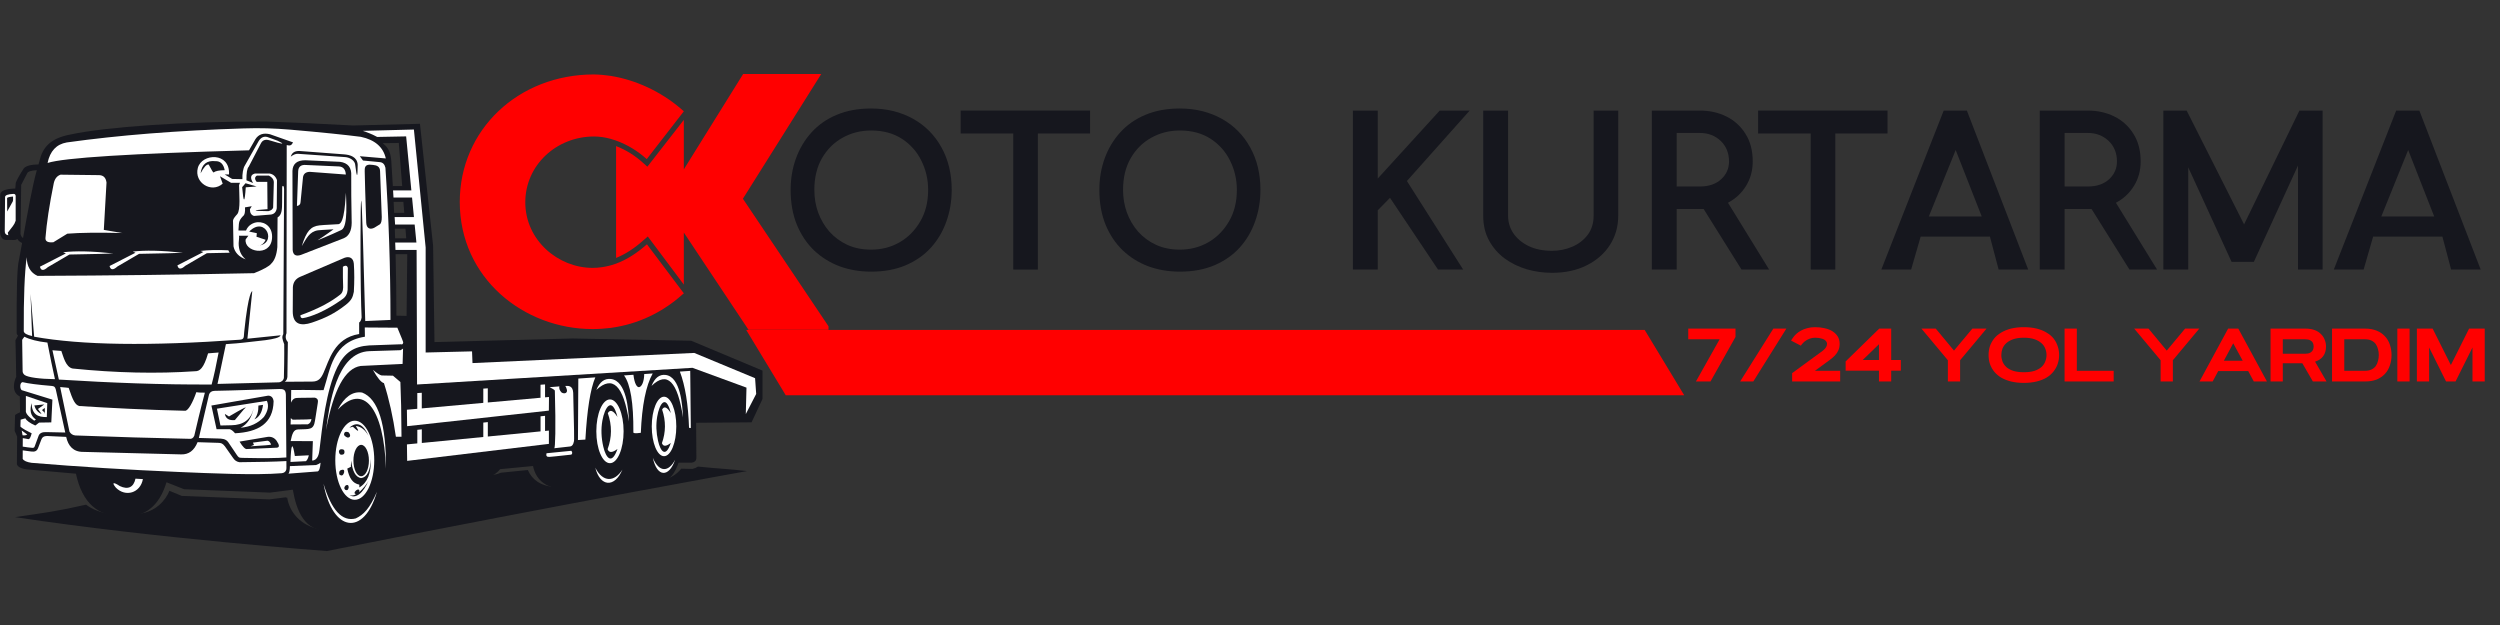 <svg xmlns="http://www.w3.org/2000/svg" xmlns:xlink="http://www.w3.org/1999/xlink" width="400" zoomAndPan="magnify" viewBox="0 0 300 75" height="100" preserveAspectRatio="xMidYMid meet" version="1.0"><rect x="0" y="0" width="300" height="75" fill="#333333" stroke="none"/><defs><g/><clipPath id="d5647d1da7"><path d="M 55.172 8.867 L 99.422 8.867 L 99.422 39.617 L 55.172 39.617 Z M 55.172 8.867 " clip-rule="nonzero"/></clipPath><clipPath id="eff9387ea2"><path d="M 1 55 L 90 55 L 90 66.305 L 1 66.305 Z M 1 55 " clip-rule="nonzero"/></clipPath><clipPath id="e5433b2a6e"><path d="M 0 14.555 L 91.5 14.555 L 91.5 64 L 0 64 Z M 0 14.555 " clip-rule="nonzero"/></clipPath><clipPath id="bf1f57b602"><path d="M 89.547 39.594 L 202.125 39.594 L 202.125 47.43 L 89.547 47.43 Z M 89.547 39.594 " clip-rule="nonzero"/></clipPath><clipPath id="247dfaa051"><path d="M 197.363 39.594 L 89.547 39.594 L 94.289 47.43 L 202.105 47.43 Z M 197.363 39.594 " clip-rule="nonzero"/></clipPath></defs><g fill="#16171e" fill-opacity="1"><g transform="translate(93.268, 32.347)"><g><path d="M 11.266 0.25 C 9.91 0.25 8.648 0.035 7.484 -0.391 C 6.328 -0.828 5.305 -1.461 4.422 -2.297 C 3.547 -3.141 2.859 -4.164 2.359 -5.375 C 1.859 -6.594 1.609 -7.988 1.609 -9.562 C 1.609 -10.906 1.82 -12.164 2.25 -13.344 C 2.676 -14.52 3.297 -15.555 4.109 -16.453 C 4.922 -17.359 5.926 -18.062 7.125 -18.562 C 8.32 -19.07 9.703 -19.328 11.266 -19.328 C 13.148 -19.328 14.836 -18.91 16.328 -18.078 C 17.773 -17.266 18.906 -16.117 19.719 -14.641 C 20.531 -13.172 20.938 -11.477 20.938 -9.562 C 20.938 -8.219 20.723 -6.953 20.297 -5.766 C 19.879 -4.586 19.266 -3.547 18.453 -2.641 C 17.641 -1.742 16.629 -1.035 15.422 -0.516 C 14.211 -0.004 12.828 0.25 11.266 0.25 Z M 11.266 -2.391 C 12.504 -2.391 13.641 -2.68 14.672 -3.266 C 15.703 -3.859 16.531 -4.691 17.156 -5.766 C 17.789 -6.836 18.109 -8.102 18.109 -9.562 C 18.109 -10.812 17.836 -11.977 17.297 -13.062 C 16.766 -14.145 15.988 -15.02 14.969 -15.688 C 13.945 -16.352 12.711 -16.688 11.266 -16.688 C 10.016 -16.688 8.867 -16.395 7.828 -15.812 C 6.797 -15.238 5.973 -14.414 5.359 -13.344 C 4.754 -12.281 4.453 -11.02 4.453 -9.562 C 4.453 -8.613 4.602 -7.711 4.906 -6.859 C 5.219 -6.004 5.664 -5.238 6.25 -4.562 C 6.844 -3.895 7.562 -3.363 8.406 -2.969 C 9.25 -2.582 10.203 -2.391 11.266 -2.391 Z M 11.266 -2.391 "/></g></g></g><g fill="#16171e" fill-opacity="1"><g transform="translate(114.919, 32.347)"><g><path d="M 15.891 -19.078 L 15.891 -16.328 L 9.625 -16.328 L 9.625 0 L 6.672 0 L 6.672 -16.328 L 0.359 -16.328 L 0.359 -19.078 Z M 15.891 -19.078 "/></g></g></g><g fill="#16171e" fill-opacity="1"><g transform="translate(130.314, 32.347)"><g><path d="M 11.266 0.25 C 9.91 0.25 8.648 0.035 7.484 -0.391 C 6.328 -0.828 5.305 -1.461 4.422 -2.297 C 3.547 -3.141 2.859 -4.164 2.359 -5.375 C 1.859 -6.594 1.609 -7.988 1.609 -9.562 C 1.609 -10.906 1.82 -12.164 2.25 -13.344 C 2.676 -14.52 3.297 -15.555 4.109 -16.453 C 4.922 -17.359 5.926 -18.062 7.125 -18.562 C 8.32 -19.07 9.703 -19.328 11.266 -19.328 C 13.148 -19.328 14.836 -18.91 16.328 -18.078 C 17.773 -17.266 18.906 -16.117 19.719 -14.641 C 20.531 -13.172 20.938 -11.477 20.938 -9.562 C 20.938 -8.219 20.723 -6.953 20.297 -5.766 C 19.879 -4.586 19.266 -3.547 18.453 -2.641 C 17.641 -1.742 16.629 -1.035 15.422 -0.516 C 14.211 -0.004 12.828 0.25 11.266 0.25 Z M 11.266 -2.391 C 12.504 -2.391 13.641 -2.68 14.672 -3.266 C 15.703 -3.859 16.531 -4.691 17.156 -5.766 C 17.789 -6.836 18.109 -8.102 18.109 -9.562 C 18.109 -10.812 17.836 -11.977 17.297 -13.062 C 16.766 -14.145 15.988 -15.02 14.969 -15.688 C 13.945 -16.352 12.711 -16.688 11.266 -16.688 C 10.016 -16.688 8.867 -16.395 7.828 -15.812 C 6.797 -15.238 5.973 -14.414 5.359 -13.344 C 4.754 -12.281 4.453 -11.02 4.453 -9.562 C 4.453 -8.613 4.602 -7.711 4.906 -6.859 C 5.219 -6.004 5.664 -5.238 6.25 -4.562 C 6.844 -3.895 7.562 -3.363 8.406 -2.969 C 9.25 -2.582 10.203 -2.391 11.266 -2.391 Z M 11.266 -2.391 "/></g></g></g><g fill="#16171e" fill-opacity="1"><g transform="translate(151.965, 32.347)"><g/></g></g><g fill="#16171e" fill-opacity="1"><g transform="translate(159.907, 32.347)"><g><path d="M 2.438 0 L 2.438 -19.078 C 2.438 -19.078 2.555 -19.078 2.797 -19.078 C 3.047 -19.078 3.426 -19.078 3.938 -19.078 C 4.438 -19.078 4.805 -19.078 5.047 -19.078 C 5.297 -19.078 5.422 -19.078 5.422 -19.078 L 5.422 -10.922 L 12.859 -19.078 L 16.453 -19.078 L 8.922 -10.625 L 15.672 0 L 12.656 0 L 6.891 -8.609 L 5.422 -7.109 L 5.422 0 C 5.422 0 5.297 0 5.047 0 C 4.805 0 4.438 0 3.938 0 C 3.426 0 3.047 0 2.797 0 C 2.555 0 2.438 0 2.438 0 Z M 2.438 0 "/></g></g></g><g fill="#16171e" fill-opacity="1"><g transform="translate(175.547, 32.347)"><g><path d="M 10.703 0.391 C 9.66 0.391 8.648 0.25 7.672 -0.031 C 6.691 -0.32 5.805 -0.754 5.016 -1.328 C 4.234 -1.91 3.609 -2.629 3.141 -3.484 C 2.672 -4.336 2.438 -5.332 2.438 -6.469 L 2.438 -19.078 L 5.422 -19.078 L 5.422 -6.469 C 5.422 -5.688 5.633 -4.977 6.062 -4.344 C 6.5 -3.707 7.113 -3.195 7.906 -2.812 C 8.695 -2.438 9.629 -2.25 10.703 -2.25 C 11.547 -2.25 12.348 -2.41 13.109 -2.734 C 13.867 -3.055 14.488 -3.531 14.969 -4.156 C 15.445 -4.789 15.688 -5.562 15.688 -6.469 L 15.688 -19.078 L 18.641 -19.078 L 18.641 -6.469 C 18.641 -5.164 18.312 -4 17.656 -2.969 C 17 -1.938 16.07 -1.117 14.875 -0.516 C 13.688 0.086 12.297 0.391 10.703 0.391 Z M 10.703 0.391 "/></g></g></g><g fill="#16171e" fill-opacity="1"><g transform="translate(195.78, 32.347)"><g><path d="M 2.438 0 L 2.438 -19.078 L 8.219 -19.078 C 9.375 -19.078 10.426 -18.844 11.375 -18.375 C 12.332 -17.906 13.098 -17.211 13.672 -16.297 C 14.254 -15.391 14.547 -14.281 14.547 -12.969 C 14.547 -11.883 14.281 -10.91 13.75 -10.047 C 13.219 -9.18 12.492 -8.504 11.578 -8.016 L 16.516 0 L 13.203 0 L 8.656 -7.266 L 5.422 -7.266 L 5.422 0 Z M 5.422 -9.969 L 8.219 -9.969 C 9.27 -9.969 10.113 -10.254 10.75 -10.828 C 11.383 -11.41 11.703 -12.125 11.703 -12.969 C 11.703 -13.977 11.367 -14.801 10.703 -15.438 C 10.035 -16.07 9.207 -16.391 8.219 -16.391 L 5.422 -16.391 Z M 5.422 -9.969 "/></g></g></g><g fill="#16171e" fill-opacity="1"><g transform="translate(210.613, 32.347)"><g><path d="M 15.891 -19.078 L 15.891 -16.328 L 9.625 -16.328 L 9.625 0 L 6.672 0 L 6.672 -16.328 L 0.359 -16.328 L 0.359 -19.078 Z M 15.891 -19.078 "/></g></g></g><g fill="#16171e" fill-opacity="1"><g transform="translate(226.009, 32.347)"><g><path d="M -0.25 0 L 7.234 -19.078 L 10.016 -19.078 L 17.375 0 L 13.828 0 L 12.781 -3.953 L 4.469 -3.953 L 3.328 0 Z M 5.453 -6.375 L 11.797 -6.375 L 8.672 -14.344 Z M 5.453 -6.375 "/></g></g></g><g fill="#16171e" fill-opacity="1"><g transform="translate(242.332, 32.347)"><g><path d="M 2.438 0 L 2.438 -19.078 L 8.219 -19.078 C 9.375 -19.078 10.426 -18.844 11.375 -18.375 C 12.332 -17.906 13.098 -17.211 13.672 -16.297 C 14.254 -15.391 14.547 -14.281 14.547 -12.969 C 14.547 -11.883 14.281 -10.91 13.75 -10.047 C 13.219 -9.18 12.492 -8.504 11.578 -8.016 L 16.516 0 L 13.203 0 L 8.656 -7.266 L 5.422 -7.266 L 5.422 0 Z M 5.422 -9.969 L 8.219 -9.969 C 9.27 -9.969 10.113 -10.254 10.75 -10.828 C 11.383 -11.41 11.703 -12.125 11.703 -12.969 C 11.703 -13.977 11.367 -14.801 10.703 -15.438 C 10.035 -16.07 9.207 -16.391 8.219 -16.391 L 5.422 -16.391 Z M 5.422 -9.969 "/></g></g></g><g fill="#16171e" fill-opacity="1"><g transform="translate(257.165, 32.347)"><g><path d="M 21.547 -19.078 L 21.547 0 C 21.547 0 21.426 0 21.188 0 C 20.945 0 20.582 0 20.094 0 C 19.582 0 19.203 0 18.953 0 C 18.711 0 18.594 0 18.594 0 L 18.594 -12.484 L 13.297 -0.922 L 10.625 -0.922 L 5.422 -12.266 L 5.422 0 C 5.422 0 5.297 0 5.047 0 C 4.805 0 4.438 0 3.938 0 C 3.426 0 3.047 0 2.797 0 C 2.555 0 2.438 0 2.438 0 L 2.438 -19.078 C 2.438 -19.078 2.672 -19.078 3.141 -19.078 C 3.609 -19.078 4.305 -19.078 5.234 -19.078 L 12.125 -5.422 L 18.766 -19.078 C 19.691 -19.078 20.383 -19.078 20.844 -19.078 C 21.312 -19.078 21.547 -19.078 21.547 -19.078 Z M 21.547 -19.078 "/></g></g></g><g fill="#16171e" fill-opacity="1"><g transform="translate(280.307, 32.347)"><g><path d="M -0.25 0 L 7.234 -19.078 L 10.016 -19.078 L 17.375 0 L 13.828 0 L 12.781 -3.953 L 4.469 -3.953 L 3.328 0 Z M 5.453 -6.375 L 11.797 -6.375 L 8.672 -14.344 Z M 5.453 -6.375 "/></g></g></g><g clip-path="url(#d5647d1da7)"><path fill="#ff0000" d="M 63.035 24.281 C 63.035 28.809 66.953 32.145 71.113 32.145 C 71.863 32.145 72.598 32.031 73.297 31.84 C 73.512 31.777 73.727 31.711 73.93 31.637 C 75.273 31.141 76.504 30.316 77.633 29.316 L 82.059 35.199 C 79.879 37.18 77.137 38.688 73.93 39.246 C 73.727 39.285 73.512 39.309 73.297 39.348 C 72.586 39.438 71.863 39.488 71.113 39.488 C 62.871 39.488 55.172 33.398 55.172 24.23 C 55.172 15.59 62.172 8.934 71.266 8.934 C 71.938 8.945 72.625 9.008 73.309 9.109 C 73.523 9.148 73.727 9.188 73.941 9.227 C 76.859 9.82 79.777 11.281 82.059 13.359 L 77.609 19.094 C 76.531 18.117 75.25 17.344 73.93 16.871 C 73.715 16.797 73.512 16.734 73.297 16.668 C 72.625 16.48 71.938 16.379 71.277 16.379 C 66.789 16.379 63.035 19.801 63.035 24.281 Z M 89.148 23.848 L 98.547 8.883 L 89.176 8.883 L 82.059 20.324 L 82.059 14.387 L 77.684 20.004 L 77.176 19.551 C 76.199 18.66 75.07 17.965 73.93 17.531 L 73.93 30.953 C 75.031 30.508 76.137 29.797 77.215 28.832 L 77.734 28.375 L 82.059 34.148 L 82.059 27.906 L 89.82 39.574 L 99.703 39.574 Z M 89.148 23.848 " fill-opacity="1" fill-rule="nonzero"/></g><g clip-path="url(#eff9387ea2)"><path fill="#16171e" d="M 89.664 56.531 C 87.301 56.258 86.387 56.258 83.758 55.988 C 83.574 56.113 83.355 56.207 83.102 56.27 C 83.102 56.27 82.652 56.258 81.75 56.242 C 81.227 56.895 80.539 57.336 79.691 57.566 C 74.797 56.312 70.41 56.602 66.523 58.43 C 64.965 58.328 63.898 57.652 63.336 56.402 C 63.336 56.402 62.254 56.512 60.09 56.727 C 59.629 56.941 59.242 57.004 58.926 56.918 C 58.926 56.918 59.168 56.445 59.652 55.496 C 56.66 55.902 52.102 56.52 45.977 57.348 C 45.977 57.348 43.578 59.559 38.242 63.488 C 36.207 63.059 34.766 61.625 34.457 59.676 C 34.438 59.715 34.414 59.754 34.395 59.793 L 34.363 59.668 L 32.418 59.914 L 32.344 59.926 L 32.277 59.922 L 21.973 59.516 L 21.828 59.512 L 21.688 59.457 L 20.332 58.895 C 19.863 60.086 18.609 61.457 16.664 61.648 C 16.664 61.648 16.031 61.422 12.984 61.621 C 11.945 61.465 11.059 61.109 10.324 60.559 C 6.883 61.344 5.246 61.555 1.793 62.055 C 18.953 64.648 39.215 66.125 39.215 66.125 C 68.613 60.281 89.664 56.527 89.664 56.527 Z M 89.664 56.531 " fill-opacity="1" fill-rule="evenodd"/></g><g clip-path="url(#e5433b2a6e)"><path fill="#16171e" d="M 4.719 19.402 C 4.684 19.508 4.648 19.617 4.617 19.73 C 3.723 19.742 3.141 19.898 2.867 20.188 C 2.348 20.984 2.023 21.57 1.891 21.949 C 1.855 22.398 1.836 22.625 1.836 22.625 C 0.617 22.656 0.012 22.918 0.027 23.406 L 0 27.652 C 0.008 28.371 0.23 28.75 0.664 28.789 C 1.074 28.793 1.379 28.797 1.57 28.797 C 1.902 28.801 1.906 28.777 2.09 28.68 C 2.199 28.895 2.41 29.051 2.652 29.156 C 2.527 29.836 2.41 30.496 2.27 31.223 C 2.047 32.043 1.977 34.891 2 39.98 C 2 39.98 2.02 40.184 2.164 40.266 C 2.164 40.266 1.996 40.562 1.852 40.836 C 1.852 40.836 1.898 42.125 1.945 45.215 C 1.695 45.73 1.312 47.059 2.379 47.57 C 2.379 47.57 2.406 48.773 2.406 49.477 C 2.406 49.477 1.934 49.68 1.812 49.801 C 1.812 49.801 1.793 50.047 1.758 51.707 C 1.758 51.707 1.855 51.93 2.055 52.383 C 2.055 52.383 2.043 53.492 2.027 55.707 C 2.141 56.074 2.648 56.293 3.543 56.355 C 3.543 56.355 5.398 56.52 9.113 56.844 C 9.852 60.312 11.734 62.016 14.762 61.953 C 17.363 62.113 19.102 60.754 19.98 57.871 C 19.98 57.871 20.684 58.148 22.09 58.707 C 22.09 58.707 25.523 58.844 32.395 59.113 C 32.395 59.113 33.309 58.996 35.137 58.762 C 35.582 61.312 36.531 63.773 39.461 63.73 L 41.41 63.738 C 44.766 63.688 45.816 61.516 46.574 58.438 C 46.574 58.438 48.051 58.492 51.414 58.348 C 52.668 58.297 52.918 58.121 53.984 57.355 C 53.984 57.355 54.273 57.391 56.578 57.402 C 58.035 57.41 59.176 57.355 60.012 56.301 C 60.012 56.301 61.328 56.176 63.961 55.922 C 64.352 57.805 65.789 58.613 67.477 58.648 C 68.512 58.672 70.125 58.734 72.477 58.684 C 73.359 58.652 74.305 58.312 74.832 57.707 C 74.832 57.707 76.434 57.707 79.645 57.707 C 80.398 57.535 80.992 56.805 81.43 55.52 C 81.43 55.52 81.961 55.52 83.023 55.52 C 83.371 55.461 83.551 55.281 83.566 54.977 C 83.566 54.977 83.555 53.562 83.535 50.734 C 83.535 50.734 85.754 50.715 90.188 50.68 C 90.188 50.68 90.711 49.559 91.758 47.324 C 91.758 47.324 91.703 46.387 91.598 44.512 C 91.598 44.512 88.711 43.305 82.941 40.887 C 82.941 40.887 78.203 40.797 68.719 40.617 C 68.719 40.617 63.191 40.762 52.137 41.047 C 52.137 41.047 52.082 37.195 51.973 29.492 C 51.973 29.492 51.445 24.613 50.395 14.855 C 50.395 14.855 47.715 14.926 42.367 15.059 C 38.016 14.824 34.527 14.664 31.906 14.582 C 22.176 14.555 12.598 15.234 8.43 16.145 C 6.219 16.566 5.113 17.531 4.723 19.398 Z M 47.414 28.602 L 48.746 28.602 L 48.656 27.441 L 47.375 27.441 C 47.391 27.828 47.402 28.215 47.414 28.602 Z M 48.871 30.5 L 47.469 30.5 C 47.535 32.949 47.566 35.41 47.57 37.879 C 48.383 37.898 48.789 37.906 48.789 37.906 Z M 47.297 25.547 L 48.512 25.547 L 48.406 24.223 L 47.238 24.223 C 47.258 24.664 47.281 25.105 47.297 25.547 Z M 47.141 22.328 L 48.262 22.328 L 47.855 17.152 C 47.855 17.152 47.328 17.18 45.926 17.18 C 46.656 17.758 46.855 18.324 46.949 19.219 C 47.02 20.254 47.082 21.289 47.141 22.328 Z M 4.414 20.422 C 3.832 22.57 3.359 25.285 2.766 28.559 C 2.613 28.473 2.512 28.305 2.461 28.059 C 2.461 28.059 2.488 26.102 2.543 22.188 C 2.543 22.188 2.785 21.719 3.27 20.781 C 3.348 20.586 3.727 20.465 4.414 20.422 Z M 4.414 20.422 " fill-opacity="1" fill-rule="evenodd"/></g><path fill="#ffffff" d="M 33.852 24.289 C 33.855 24.191 33.855 22.941 33.863 22.48 C 33.863 22.238 34.094 22.188 34.09 22.734 C 34.086 23.82 34.055 29.609 33.996 40.094 C 33.801 40.414 33.871 40.695 34.105 41.309 C 34.105 41.309 34.133 42.742 34.066 45.34 C 34.023 45.645 33.758 45.859 33.457 45.879 L 26.102 46.07 C 26.102 46.07 26.438 44.477 27.109 41.297 C 28.18 41.211 28.703 41.191 29.125 41.129 C 30.469 40.938 33.547 40.797 33.668 40.234 L 29.688 40.645 C 29.695 40.586 29.703 40.523 29.711 40.457 L 30.273 34.941 C 30.273 34.941 29.816 34.852 29.301 39.863 C 29.238 40.441 29.348 40.723 28.777 40.766 C 17.961 41.543 9.734 41.422 4.098 40.406 C 4.098 40.406 3.953 38.691 3.664 35.27 C 3.664 35.27 3.727 36.953 3.852 40.324 C 3.23 40.191 2.895 40 2.852 39.758 C 2.832 35.715 2.949 32.75 3.203 30.863 C 3.227 31.977 3.66 32.727 4.504 33.105 C 13.281 33.07 21.941 32.961 30.488 32.781 C 31.641 32.32 32.328 31.938 32.551 31.633 C 32.953 31.25 33.195 30.59 33.281 29.656 C 33.301 27.277 33.309 26.09 33.309 26.09 C 33.863 25.785 33.844 25 33.852 24.289 Z M 2.93 40.406 C 2.781 40.598 2.656 40.762 2.66 40.785 C 2.66 40.785 2.68 42.047 2.715 44.57 C 2.715 44.734 2.844 44.926 2.984 45.016 C 3.375 45.277 4.738 45.477 6.594 45.5 C 6.332 44.332 6.02 42.832 5.688 41.109 C 4.484 40.973 3.566 40.738 2.93 40.406 Z M 33.574 46.68 C 30.984 46.738 28.402 46.855 25.707 46.902 C 25.387 46.926 25.18 47.07 25.086 47.336 L 23.863 52.555 C 25.062 52.582 25.727 52.605 26.172 52.621 C 26.633 52.637 27.086 52.637 27.395 53.074 C 27.938 53.852 28.176 54.246 28.379 54.535 C 28.617 54.879 28.637 54.938 29.078 54.945 C 31.555 55 33.316 54.984 34.363 54.895 L 34.305 47.367 C 34.285 46.816 34.074 46.672 33.574 46.684 Z M 26.234 42.301 C 25.949 43.82 25.672 45.102 25.395 46.141 C 19.445 46.172 13.316 45.938 7.062 45.547 L 6.293 42.031 C 7.066 42.086 7.359 42.113 7.359 42.113 C 7.605 42.773 7.871 44.047 8.711 44.223 C 13.918 44.754 18.82 44.863 23.422 44.547 C 23.945 44.555 24.438 44.234 24.969 42.402 C 25.766 42.34 26.234 42.301 26.234 42.301 Z M 9.512 48.723 C 12.969 48.941 17.602 49.191 22.219 49.293 C 22.582 49.289 23.125 48.32 23.559 47.062 C 23.559 47.062 23.891 47.133 24.586 47.117 C 24.586 47.117 24.07 49.012 23.312 52.293 C 23.188 52.582 22.98 52.703 22.691 52.656 C 18.402 52.57 13.852 52.434 9.039 52.254 C 8.727 52.223 8.492 52.07 8.336 51.793 L 7.219 46.445 C 7.828 46.488 8.242 46.547 8.242 46.547 C 8.75 48.062 9.02 48.586 9.512 48.723 Z M 29.668 53.883 C 29.445 53.945 29.141 53.648 28.746 52.992 L 32.129 52.422 C 32.566 52.375 32.922 52.531 33.184 52.883 C 33.551 53.418 33.559 53.699 33.207 53.723 C 30.848 53.832 29.668 53.883 29.668 53.883 Z M 32.832 48.152 C 32.781 47.715 32.562 47.488 32.184 47.477 C 32.184 47.477 29.91 47.871 25.367 48.664 C 25.781 50.559 25.988 51.504 25.988 51.504 L 27.559 51.504 C 27.742 51.543 27.961 51.703 28.207 51.992 C 30.949 51.852 32.777 50.844 32.832 48.152 Z M 23.707 53.062 C 23.301 54.07 22.645 54.559 21.73 54.527 C 21.73 54.527 17.82 54.426 9.996 54.227 C 8.793 54.242 8.176 53.504 7.941 52.426 L 5.637 52.32 C 5.254 52.324 5.062 52.469 4.969 52.727 L 4.59 53.715 C 4.445 54.141 4.172 54.234 3.77 54.184 C 3.41 54.141 3.062 54.09 2.727 54.043 L 2.723 55.066 C 2.863 55.301 3.219 55.457 3.789 55.539 C 9.523 56.016 15.387 56.379 21.367 56.633 C 25.223 56.797 30.672 57.047 33.812 56.785 C 34.012 56.766 34.391 56.629 34.371 56.148 L 34.367 55.328 C 33.023 55.406 31.098 55.445 28.723 55.465 C 28.371 55.395 28.172 55.246 27.977 54.965 L 26.988 53.559 C 26.703 53.191 26.527 53.152 26.191 53.141 L 23.703 53.062 Z M 7.832 51.906 L 6.695 46.738 C 6.605 46.41 6.496 46.34 6.199 46.312 C 4.527 46.172 3.371 46.023 2.723 45.859 C 2.348 45.883 2.371 46.664 2.613 46.82 C 5.062 47.578 6.289 47.957 6.289 47.957 C 6.199 49.777 6.156 50.688 6.156 50.688 L 4.695 50.711 L 4.234 51.062 C 3.574 50.762 3.176 50.473 3.047 50.199 C 2.668 50.309 2.477 50.359 2.477 50.359 C 2.441 50.984 2.445 51.277 2.492 51.238 C 2.785 51.469 3.223 51.723 3.801 51.996 C 3.684 52.465 3.555 52.699 3.422 52.699 C 2.84 52.582 2.734 52.578 2.734 52.578 L 2.727 53.594 C 3.16 53.668 3.543 53.711 3.914 53.746 C 4.074 53.723 4.105 53.715 4.168 53.555 L 4.641 52.27 C 4.781 51.941 5.125 51.836 5.562 51.852 L 7.832 51.902 Z M 7.832 51.906 " fill-opacity="1" fill-rule="evenodd"/><path fill="#ffffff" d="M 43.098 40.082 C 43.098 40.062 43.09 39.633 43.098 38.703 C 43.25 38.609 43.348 38.402 43.395 38.082 C 43.328 36.758 43.246 33.52 43.262 28.48 C 43.277 23.16 43.359 22.102 43.547 28.461 C 43.621 30.93 43.719 34.309 43.828 38.527 L 46.859 38.391 C 46.852 32.078 46.648 25.992 46.25 20.129 C 46.156 19.707 45.93 19.48 45.559 19.453 C 45.559 19.453 44.895 19.387 43.559 19.262 C 43.559 19.262 43.434 19.09 43.18 18.746 C 43.18 18.746 44.219 18.836 46.297 19.012 C 45.988 17.645 44.988 16.777 43.297 16.418 C 41.469 16.184 38.68 15.891 34.879 15.562 C 32.871 15.395 31.238 15.344 29.23 15.41 C 21.305 15.66 14.23 16.223 8.008 17.094 C 6.766 17.312 6 18.133 5.711 19.555 C 7.66 18.926 15.719 18.422 29.883 18.039 C 30.215 17.461 30.469 17.016 30.645 16.711 C 31.027 16.113 31.613 15.914 32.406 16.113 L 35.164 17.086 C 34.996 17.422 34.836 17.531 34.406 17.41 L 34.379 39.988 C 34.215 40.406 34.27 40.758 34.543 41.043 C 34.508 43.836 34.488 45.234 34.488 45.234 C 34.453 45.512 34.344 45.707 34.164 45.812 C 35.941 45.809 36.973 45.789 37.477 45.789 C 38.203 45.785 38.512 45.418 38.816 44.754 C 39.496 43.277 40.066 40.566 43.102 40.082 Z M 42.461 35.02 C 42.531 33.812 42.531 32.691 42.461 31.652 C 42.402 30.922 41.902 30.73 41.336 30.938 C 37.66 32.504 36.008 33.223 36.008 33.223 C 35.469 33.457 35.18 33.875 35.145 34.465 L 35.129 37.387 C 35.137 38.914 36.078 39.168 37.434 38.711 C 38.992 38.184 40.152 37.629 41.461 36.605 C 42.23 36.008 42.328 35.641 42.461 35.02 Z M 34.945 46.801 C 37.238 46.773 38.52 46.844 38.828 46.816 C 39.672 44.203 39.914 41.023 43.789 40.406 C 43.789 40.406 43.785 40.039 43.773 39.297 C 46.379 39.316 47.684 39.324 47.684 39.324 C 48.18 40.492 48.414 41.086 48.387 41.109 C 48.348 41.301 48.258 41.371 48.117 41.312 C 45.574 41.402 44.301 41.449 44.301 41.449 C 42.469 41.566 41.344 42.316 40.496 44.031 C 39.109 46.836 38.656 51.328 38.336 53.992 C 38.289 54.406 38.141 55.246 37.461 55.266 C 37.516 53.695 37.543 52.938 37.543 52.938 C 35.668 52.938 34.879 52.926 34.879 52.926 C 35.059 52.008 35.242 51.547 35.77 51.531 C 37.148 51.469 37.621 51.637 37.801 50.477 C 37.965 49.398 38.062 48.82 38.121 48.445 C 38.172 48.117 38.219 47.844 37.785 47.719 C 36.91 47.73 36.289 47.738 35.922 47.742 C 35.414 47.75 35.184 47.762 34.922 48.316 C 34.938 47.305 34.945 46.801 34.945 46.801 Z M 42.922 19.77 C 42.914 21.391 42.828 21.414 42.637 19.863 C 42.625 19.246 41.945 18.887 41.434 18.852 L 35.754 18.457 C 35.453 18.434 35.148 18.605 34.891 18.797 C 35.059 18.223 35.496 18.086 36.027 18.125 L 41.297 18.523 C 42.012 18.578 42.871 18.824 42.922 19.77 Z M 42.203 26.746 C 42.156 24.297 42.137 22.422 42.148 21.121 C 42.211 20.117 41.762 19.547 40.797 19.418 C 40.797 19.418 39.41 19.355 36.633 19.23 C 35.648 19.23 35.133 19.652 35.094 20.5 C 35.113 26.828 35.121 29.992 35.121 29.992 C 35.164 30.598 35.5 30.797 36.121 30.586 C 39.543 29.25 41.258 28.586 41.258 28.586 C 41.875 28.316 42.191 27.707 42.203 26.746 Z M 43.949 26.746 C 43.844 23.656 43.781 21.602 43.766 20.582 C 43.758 20.18 43.762 19.793 44.328 19.758 C 44.516 19.77 44.656 19.781 44.758 19.789 C 45.223 19.836 45.598 19.984 45.609 20.543 C 45.746 24.211 45.812 26.043 45.812 26.043 C 45.816 26.496 45.742 26.785 45.598 26.91 C 45.004 27.27 44.938 27.316 44.938 27.316 C 44.473 27.57 43.992 27.473 43.949 26.746 Z M 43.949 26.746 " fill-opacity="1" fill-rule="evenodd"/><path fill="#ffffff" d="M 4.309 50.348 C 4.191 50.434 4.125 50.48 4.105 50.484 C 3.371 49.977 3.039 49.562 3.105 49.242 C 3.105 49.242 3.105 48.664 3.105 47.512 C 4.816 48.086 5.672 48.375 5.672 48.375 C 5.637 49.492 5.617 50.051 5.617 50.051 C 4.543 50.051 3.844 49.77 3.781 48.375 C 3.574 49.258 3.617 49.848 4.309 50.348 Z M 28.875 51.328 C 30.031 51.227 30.965 50.797 31.672 50.031 C 32.168 49.305 32.285 48.66 32.023 48.098 C 32.023 48.098 30.027 48.414 26.031 49.043 C 26.312 50.387 26.453 51.059 26.453 51.059 C 27.316 51.039 27.75 51.031 27.75 51.031 C 29.215 51.012 30.109 50.34 30.441 49.016 C 30.172 50.172 29.648 50.941 28.875 51.328 Z M 28.875 51.328 " fill-opacity="1" fill-rule="evenodd"/><path fill="#16171e" d="M 5.375 48.949 C 5.387 49.652 5.379 49.84 5.344 49.512 C 5.344 49.512 5.238 49.41 5.039 49.207 C 5.039 49.207 5.148 49.121 5.375 48.949 Z M 31.562 48.586 C 31.457 49.48 31.109 50.062 30.523 50.328 C 30.863 49.902 31.027 49.348 31.008 48.664 C 31.379 48.609 31.562 48.586 31.562 48.586 Z M 27.48 49.977 C 29.227 48.949 29.832 48.652 29.293 49.086 C 28.551 49.969 28.184 50.41 28.184 50.41 C 27.484 50.477 27.082 50.23 26.98 49.668 C 27.312 49.875 27.48 49.98 27.48 49.98 Z M 4.555 49.078 C 4.871 49.496 5.008 49.691 4.969 49.676 C 4.547 49.492 4.262 49.156 4.117 48.652 C 4.918 48.574 5.32 48.531 5.32 48.531 C 4.812 48.898 4.555 49.078 4.555 49.078 Z M 4.555 49.078 " fill-opacity="1" fill-rule="evenodd"/><path fill="#ffffff" d="M 30.059 53.559 C 31.617 53.465 32.445 53.398 32.531 53.355 C 32.438 53.082 32.293 52.922 32.098 52.883 C 32.098 52.883 31.516 52.961 30.355 53.113 C 30.434 53.305 30.477 53.398 30.477 53.398 C 30.195 53.504 30.059 53.559 30.059 53.559 Z M 3.266 52.148 C 3.141 52.234 2.953 52.266 2.707 52.234 C 2.707 52.234 2.672 52.043 2.605 51.66 C 3.047 51.984 3.266 52.145 3.266 52.145 Z M 3.266 52.148 " fill-opacity="1" fill-rule="evenodd"/><path fill="#ffffff" d="M 89.496 49.68 L 89.578 46.516 L 83.09 44.137 L 50.047 46.137 L 49.992 29.996 L 47.457 29.996 L 47.422 29.102 L 49.969 29.102 L 49.758 26.941 L 47.41 26.941 L 47.355 26.047 L 49.672 26.047 L 49.445 23.707 L 47.219 23.707 L 47.168 22.844 L 49.363 22.844 L 48.738 16.367 L 45.262 16.434 C 44.75 16.156 44.172 15.91 43.531 15.703 C 47.625 15.598 49.668 15.543 49.668 15.543 C 50.609 24.98 51.078 29.699 51.078 29.699 C 51.078 38.098 51.078 42.301 51.078 42.301 L 56.645 42.164 L 56.699 43.57 L 83.309 42.352 L 90.609 45.383 L 90.742 47.273 L 89.5 49.68 Z M 89.496 49.68 " fill-opacity="1" fill-rule="evenodd"/><path fill="#ffffff" d="M 48.855 51.141 L 65.863 49.273 L 65.879 47.641 L 65.406 47.68 L 65.406 46.129 L 64.863 46.168 L 64.863 47.73 L 58.535 48.297 L 58.535 46.598 L 57.996 46.633 L 57.996 48.344 L 50.613 49.008 L 50.613 47.133 L 50.074 47.168 L 50.074 49.055 L 48.828 49.168 Z M 50.617 51.523 L 50.617 53.156 L 57.996 52.438 L 57.996 50.711 L 58.539 50.652 L 58.539 52.383 L 64.867 51.766 L 64.867 49.957 L 65.406 49.898 L 65.406 51.715 L 65.867 51.668 L 65.867 53.266 L 48.859 55.305 L 48.832 53.328 L 50.078 53.207 L 50.078 51.578 L 50.617 51.52 Z M 50.617 51.523 " fill-opacity="1" fill-rule="evenodd"/><path fill="#ffffff" d="M 48.047 45.84 C 48.121 47.445 48.168 49.637 48.18 52.41 C 48.18 52.41 47.957 52.41 47.508 52.41 C 47.164 50.027 46.684 47.883 46.074 45.977 C 45.742 45.895 45.301 45.363 44.746 44.383 C 45.25 44.797 45.602 45.023 45.801 45.055 C 46.703 45.074 47.156 45.082 47.156 45.082 C 47.75 45.586 48.047 45.84 48.047 45.84 Z M 24.832 30.383 C 25.898 30.363 26.805 30.344 27.555 30.328 C 27.496 30.234 27.445 30.137 27.395 30.035 C 26.07 29.973 24.965 30 24.07 30.113 C 24.07 30.113 24.18 30.156 24.398 30.246 C 24.398 30.246 23.359 30.777 21.289 31.844 C 21.402 32.34 21.719 32.355 22.234 31.895 C 23.965 30.887 24.828 30.383 24.828 30.383 Z M 16.691 30.461 C 19.863 30.406 21.621 30.359 21.965 30.328 C 19.387 30.055 17.379 30.012 15.934 30.191 C 15.934 30.191 16.043 30.238 16.258 30.328 C 16.258 30.328 15.223 30.859 13.148 31.922 C 13.266 32.422 13.582 32.438 14.094 31.977 C 15.824 30.969 16.691 30.461 16.691 30.461 Z M 8.336 30.543 C 11.508 30.488 13.27 30.441 13.609 30.41 C 11.031 30.137 9.023 30.09 7.578 30.273 C 7.578 30.273 7.688 30.316 7.906 30.41 C 7.906 30.41 6.867 30.941 4.793 32.004 C 4.91 32.5 5.227 32.52 5.742 32.059 C 7.473 31.047 8.336 30.543 8.336 30.543 Z M 1.879 23.566 C 1.879 23.836 1.879 24.812 1.879 26.488 C 1.801 26.734 1.688 26.949 1.543 27.137 C 1.543 27.137 1.34 27.398 0.934 27.922 C 0.934 27.922 0.957 28.027 1 28.234 C 0.691 28.184 0.551 27.996 0.57 27.68 C 0.57 27.68 0.582 26.332 0.609 23.637 C 0.617 23.422 0.957 23.297 1.621 23.266 C 1.816 23.258 1.883 23.395 1.883 23.566 Z M 12.457 27.586 C 12.566 25.676 12.676 23.781 12.781 21.906 C 12.707 21.324 12.41 21.027 11.891 21.016 C 11.891 21.016 10.352 20.996 7.266 20.961 C 6.855 21.102 6.582 21.434 6.457 21.961 C 5.922 24.602 5.59 26.793 5.457 28.531 C 5.414 28.957 5.73 29.137 6.402 29.07 C 7.52 28.387 8.078 28.043 8.078 28.043 C 9.625 27.918 11.824 27.891 14.676 27.965 C 13.199 27.711 12.457 27.586 12.457 27.586 Z M 30.59 20.824 C 30.062 20.961 29.992 21.34 30.371 21.961 C 30.371 21.961 30.105 21.852 29.574 21.637 C 29.562 20.746 29.652 20.207 29.844 20.012 L 31.316 17.188 C 31.516 16.809 31.855 16.691 32.332 16.836 C 33.977 17.34 34.305 17.359 33.32 16.891 C 32.48 16.586 32.062 16.434 32.062 16.434 C 31.648 16.34 31.309 16.5 31.047 16.918 C 29.938 18.875 29.387 19.852 29.387 19.852 C 29.168 20.18 29.059 20.895 29.09 21.5 C 28.27 21.484 27.859 21.473 27.859 21.473 C 27.262 21.113 26.965 20.934 26.965 20.934 C 27.309 20.934 27.48 20.934 27.48 20.934 C 27.641 18.219 24.207 18.375 23.738 20.156 C 23.273 21.926 25.383 23.234 26.723 22.039 C 26.508 21.445 26.398 21.148 26.398 21.148 C 27.281 21.672 27.723 21.934 27.723 21.934 L 28.805 21.934 C 28.703 22.109 28.664 22.27 28.695 22.418 C 28.684 23.113 28.898 25.207 28.465 25.703 C 28.23 25.969 27.898 26.301 27.965 26.637 C 28 28.586 28.02 29.559 28.02 29.559 C 28.164 30.281 28.648 30.805 29.48 31.125 C 28.914 30.652 28.633 30.004 28.641 29.18 C 28.715 28.535 28.715 28.234 28.641 28.289 C 29.418 28.289 29.805 28.289 29.805 28.289 C 29.59 28.578 29.48 28.723 29.48 28.723 C 29.367 29.473 30.09 30.008 30.871 30.086 C 31.684 30.172 32.562 29.762 32.645 28.586 C 32.742 27.293 31.855 26.609 30.926 26.664 C 30.41 26.695 29.773 27.008 29.52 27.668 C 28.961 27.688 28.613 27.652 28.613 27.652 C 28.703 26.84 28.539 26.582 29.156 25.938 C 29.363 25.809 29.445 25.383 29.398 24.883 C 29.938 24.793 30.211 24.746 30.211 24.746 C 30.066 24.98 29.992 25.098 29.992 25.098 C 29.984 25.543 30.148 25.812 30.48 25.91 C 31.832 25.801 32.508 25.746 32.508 25.746 C 32.906 25.691 33.141 25.441 33.211 24.992 C 33.23 22.738 33.238 21.609 33.238 21.609 C 33.078 21.168 32.789 20.906 32.371 20.828 C 31.184 20.828 30.59 20.828 30.59 20.828 Z M 36.363 21.242 C 36.438 20.84 36.707 20.633 37.172 20.621 C 37.172 20.621 38.613 20.73 41.5 20.945 C 41.465 20.332 41.188 20.008 40.676 19.973 C 40.676 19.973 39.352 19.914 36.699 19.797 C 36.121 19.754 35.812 20 35.781 20.539 L 35.633 24.719 C 35.914 24.668 36.059 24.512 36.066 24.246 C 36.266 22.246 36.363 21.242 36.363 21.242 Z M 40.852 35.332 C 41.191 35.043 41.191 34.59 41.172 34.184 C 41.156 33.793 41.137 33.055 41.148 32.008 C 41.539 31.773 41.672 31.926 41.742 32.141 L 41.715 34.793 C 41.676 35.273 41.473 35.645 41.094 35.898 C 39.102 37.328 37.289 38.043 36.309 38.184 C 36.078 38.16 36.055 38.027 36.051 37.832 C 38.285 37.023 39.766 36.199 40.852 35.332 Z M 38.16 27.637 C 37.102 27.793 36.75 28.668 36.215 29.531 C 36.773 27.719 37.293 27.16 38.348 27.043 C 38.348 27.043 39.098 26.969 40.594 26.902 C 41.387 26.867 41.441 23.719 41.512 23.121 C 41.512 23.758 41.812 27.199 40.973 27.594 C 39.535 28.27 38.105 28.84 38.105 28.84 C 38.988 28.281 40.027 27.516 40.027 27.516 C 38.855 27.57 38.16 27.637 38.16 27.637 Z M 48.07 42.023 C 48.219 41.934 48.316 41.871 48.367 41.832 C 48.367 41.832 48.352 42.445 48.312 43.672 C 48.312 43.672 46.637 43.754 43.285 43.914 C 41.406 44.191 40.016 46.762 39.121 51.621 C 39.512 48.652 40.34 42.254 44.352 42.137 C 46.887 42.062 48.07 42.023 48.07 42.023 Z M 65.961 54.824 C 65.621 54.859 65.496 54.719 65.582 54.391 C 67.566 54.191 68.559 54.094 68.559 54.094 C 68.703 54.262 68.703 54.453 68.559 54.555 C 66.961 54.742 65.961 54.824 65.961 54.824 Z M 66.582 46.922 C 66.711 51.426 66.625 53.75 66.516 53.789 L 68.434 53.574 C 68.656 53.539 68.801 53.34 68.867 52.98 C 68.926 52.949 68.887 51.387 68.785 47.141 C 68.742 46.277 68.215 46.285 67.832 46.312 C 67.898 46.402 67.961 46.531 68.008 46.699 C 68.156 47.133 67.785 47.328 67.395 47.105 C 67.152 46.863 67.062 46.59 67.125 46.367 C 66.797 46.395 66.402 46.426 65.949 46.461 C 66.18 46.598 66.617 46.766 66.582 46.922 Z M 37.926 55.801 C 38.152 55.723 38.332 55.633 38.469 55.527 C 38.418 56.168 38.305 56.516 38.117 56.57 C 38.117 56.57 36.949 56.66 34.613 56.84 C 34.723 56.738 34.781 56.438 34.789 55.934 C 36.883 55.844 37.926 55.801 37.926 55.801 Z M 34.855 55.434 C 34.93 53.195 35.105 52.957 35.383 54.719 C 35.383 54.719 35.945 54.691 37.059 54.637 C 36.98 54.984 36.863 55.219 36.711 55.34 C 36.711 55.34 36.094 55.371 34.855 55.434 Z M 35.129 50.363 C 36.508 50.355 37.258 50.328 37.371 50.285 C 37.332 50.609 37.188 50.82 36.938 50.918 C 36.938 50.918 36.25 50.922 34.871 50.934 C 34.871 50.934 34.879 50.68 34.898 50.176 C 35.051 50.301 35.125 50.367 35.125 50.367 Z M 71.438 45.285 C 70.848 46.664 70.449 49.152 70.246 52.75 C 70.246 52.75 69.949 52.766 69.355 52.805 L 69.398 45.426 L 71.441 45.285 Z M 81.586 44.59 C 82.227 46.293 82.59 48.543 82.684 51.344 C 82.758 51.336 82.828 51.344 82.898 51.371 L 82.828 44.504 Z M 76.895 51.938 C 76.258 52.023 75.961 51.996 76.004 51.855 C 76.027 48.359 75.656 46.09 74.883 45.051 L 76.012 44.973 C 76.137 46.055 76.438 46.504 76.699 46.457 C 77.02 46.398 77.297 45.781 77.305 44.887 L 78.324 44.816 C 77.512 46.27 77.035 48.645 76.898 51.941 Z M 76.895 51.938 " fill-opacity="1" fill-rule="evenodd"/><path fill="#ffffff" d="M 73.195 47.93 C 74.098 47.93 74.832 49.641 74.832 51.754 C 74.832 53.867 74.098 55.582 73.195 55.582 C 72.289 55.582 71.559 53.867 71.559 51.754 C 71.559 49.641 72.289 47.93 73.195 47.93 Z M 79.684 47.605 C 80.496 47.605 81.156 49.203 81.156 51.172 C 81.156 53.145 80.496 54.742 79.684 54.742 C 78.871 54.742 78.211 53.145 78.211 51.172 C 78.211 49.203 78.871 47.605 79.684 47.605 Z M 79.453 49.145 C 79.695 48.699 80.047 48.84 80.5 49.57 C 79.91 47.207 79.121 48.453 78.863 50 C 78.707 50.93 78.738 51.898 78.965 52.895 C 79.25 54.18 79.887 54.984 80.5 53.152 C 79.938 53.59 79.582 53.602 79.43 53.18 C 79.906 51.852 79.914 50.508 79.453 49.145 Z M 72.938 49.578 C 73.211 49.102 73.598 49.254 74.098 50.039 C 73.445 47.504 72.57 48.84 72.281 50.496 C 72.109 51.496 72.148 52.531 72.395 53.602 C 72.711 54.977 73.418 55.836 74.098 53.875 C 73.473 54.348 73.078 54.355 72.91 53.902 C 73.441 52.48 73.449 51.039 72.938 49.578 Z M 72.938 49.578 " fill-opacity="1" fill-rule="evenodd"/><path fill="#ffffff" d="M 42.574 50.484 C 43.863 50.484 44.91 52.609 44.91 55.23 C 44.91 57.852 43.863 59.977 42.574 59.977 C 41.281 59.977 40.234 57.852 40.234 55.23 C 40.234 52.609 41.281 50.484 42.574 50.484 Z M 43.34 53.383 C 43.852 53.383 44.27 54.227 44.27 55.266 C 44.27 56.305 43.852 57.148 43.34 57.148 C 42.828 57.148 42.41 56.305 42.41 55.266 C 42.41 54.227 42.828 53.383 43.34 53.383 Z M 41.965 52.418 C 42.066 52.273 42.016 52.09 41.824 51.871 C 41.445 51.738 41.27 51.852 41.289 52.215 C 41.559 52.52 41.785 52.586 41.965 52.418 Z M 43.105 59.066 C 43.566 58.648 44.074 58.031 44.234 57.66 C 43.598 59.164 42.703 59.898 41.945 59.414 C 42.238 59.504 42.504 59.461 42.734 59.285 C 42.461 59.258 42.527 59.062 42.664 58.914 C 42.895 58.668 43.219 58.656 43.105 59.07 Z M 41.844 58.492 C 41.793 58.793 41.652 58.887 41.426 58.777 C 41.262 58.629 41.281 58.453 41.492 58.242 C 41.723 58.137 41.84 58.219 41.844 58.492 Z M 41.301 56.66 C 41.191 57.074 40.992 57.164 40.715 56.922 C 40.664 56.633 40.742 56.457 40.938 56.402 C 41.219 56.309 41.34 56.395 41.301 56.66 Z M 41.336 54.281 C 41.328 54.43 41.258 54.52 41.121 54.551 C 40.863 54.617 40.715 54.508 40.668 54.219 C 40.676 53.984 40.809 53.883 41.059 53.914 C 41.266 53.922 41.355 54.043 41.336 54.281 Z M 42.695 51.117 C 43.316 51.176 43.836 51.586 44.25 52.348 C 43.594 50.875 42.82 50.535 41.926 51.32 C 42.203 51.246 42.344 51.211 42.344 51.211 C 43.047 51.879 43.164 51.848 42.695 51.117 Z M 42.695 51.117 " fill-opacity="1" fill-rule="evenodd"/><path fill="#16171e" d="M 43.121 58.156 C 43.121 58.309 43.121 58.422 43.121 58.492 C 44.098 57.926 44.555 56.781 44.488 55.059 C 44.441 56.512 44.055 57.285 43.324 57.371 C 42.676 57.266 42.285 56.566 42.148 55.273 C 42.094 55.793 42.09 56.039 42.133 56.004 C 41.754 56.184 41.672 56.234 41.672 56.234 C 41.898 57.348 42.309 58.016 43.121 58.156 Z M 43.121 58.156 " fill-opacity="1" fill-rule="evenodd"/><path fill="#16171e" d="M 30.859 29.492 C 33.371 29.359 31.895 25.781 29.898 27.789 C 30.598 27.93 30.902 28 30.82 27.992 C 30.793 28.27 30.777 28.41 30.777 28.41 C 31.508 28.652 31.875 28.773 31.875 28.773 C 31.66 29.254 31.32 29.496 30.859 29.492 Z M 1.566 23.586 C 1.582 23.906 1.57 24.102 1.527 24.18 C 1.527 24.18 1.305 24.582 0.863 25.379 C 0.863 25.379 0.859 24.84 0.852 23.762 C 0.898 23.68 1.137 23.621 1.566 23.586 Z M 25.637 20.691 C 25.855 20.52 26.297 20.43 26.965 20.422 C 26.816 19.68 26.445 19.32 25.855 19.34 C 24.809 19.227 24.215 19.711 24.07 20.801 C 24.465 20.051 24.789 19.695 25.043 19.746 C 25.395 20.426 25.594 20.742 25.637 20.691 Z M 29.492 22.477 C 29.363 24.426 29.219 24.422 29.059 22.461 C 29.07 22.453 29.203 22.297 29.465 21.988 C 30.348 22.25 30.789 22.379 30.789 22.379 C 29.922 22.445 29.488 22.477 29.488 22.477 Z M 32.184 25.34 C 30.191 25.316 30.164 25.234 32.102 25.098 L 32.074 21.824 C 32.074 21.824 31.652 21.824 30.805 21.824 C 30.539 21.504 30.547 21.25 30.832 21.07 C 31.785 21.07 32.266 21.07 32.266 21.07 C 32.652 21.266 32.852 21.535 32.859 21.879 L 32.777 24.91 C 32.715 25.125 32.516 25.27 32.184 25.344 Z M 32.184 25.34 " fill-opacity="1" fill-rule="evenodd"/><path fill="#ffffff" d="M 71.434 56.125 C 72.352 57.914 73.719 57.867 74.691 56.352 C 73.762 58.562 72.016 58.434 71.434 56.125 Z M 14.379 58.328 C 13.609 57.82 13.367 57.867 13.906 58.52 C 15.059 59.691 16.848 59.164 17.148 57.492 C 16.422 57.453 16.172 57.434 16.258 57.438 C 16.031 58.492 15.359 58.789 14.379 58.328 Z M 45.23 59.02 C 43.695 64.367 39.902 63.906 38.82 58.047 C 39.773 61.211 41.055 62.637 42.688 62.211 C 43.621 61.785 44.395 60.98 45.23 59.02 Z M 40.531 49.16 C 43.566 45.934 46.062 48.836 46.316 56.242 C 46.352 50.902 45.398 47.855 43.453 47.105 C 42.309 46.934 41.336 47.617 40.531 49.16 Z M 71.559 46.793 C 73.512 44.977 74.816 46.242 75.48 50.578 C 75.418 49.195 75.195 45.688 73.301 45.477 C 72.539 45.391 71.961 45.832 71.559 46.793 Z M 78.184 46.309 C 80.062 44.492 81.32 45.754 81.957 50.094 C 81.898 48.711 81.684 45.199 79.863 44.992 C 79.129 44.906 78.57 45.344 78.184 46.309 Z M 78.34 54.934 C 79.094 56.727 80.223 56.68 81.02 55.164 C 80.258 57.375 78.82 57.246 78.34 54.934 Z M 78.34 54.934 " fill-opacity="1" fill-rule="evenodd"/><g clip-path="url(#bf1f57b602)"><g clip-path="url(#247dfaa051)"><path fill="#ff0000" d="M 89.547 39.594 L 202.094 39.594 L 202.094 47.43 L 89.547 47.43 Z M 89.547 39.594 " fill-opacity="1" fill-rule="nonzero"/></g></g><g fill="#ff0000" fill-opacity="1"><g transform="translate(202.105, 45.776)"><g><path d="M 0.484 -5.062 L 0.484 -6.344 L 6.156 -6.344 L 6.156 -5.344 L 3.156 0 L 1.406 0 L 4.25 -5.062 Z M 0.484 -5.062 "/></g></g></g><g fill="#ff0000" fill-opacity="1"><g transform="translate(208.426, 45.776)"><g><path d="M 0.391 0 L 4.375 -6.344 L 5.938 -6.344 L 1.969 0 Z M 0.391 0 "/></g></g></g><g fill="#ff0000" fill-opacity="1"><g transform="translate(214.446, 45.776)"><g><path d="M 1.656 -4.297 L 0.484 -4.906 C 0.484 -4.906 0.504 -4.941 0.547 -5.016 C 0.598 -5.098 0.672 -5.203 0.766 -5.328 C 0.859 -5.453 0.977 -5.582 1.125 -5.719 C 1.27 -5.852 1.445 -5.977 1.656 -6.094 C 1.875 -6.219 2.125 -6.316 2.406 -6.391 C 2.688 -6.473 3.004 -6.516 3.359 -6.516 C 3.766 -6.516 4.145 -6.473 4.5 -6.391 C 4.863 -6.316 5.176 -6.195 5.438 -6.031 C 5.707 -5.863 5.922 -5.656 6.078 -5.406 C 6.234 -5.156 6.312 -4.859 6.312 -4.516 C 6.312 -4.223 6.258 -3.961 6.156 -3.734 C 6.062 -3.516 5.926 -3.312 5.75 -3.125 C 5.582 -2.945 5.379 -2.77 5.141 -2.594 L 3.344 -1.281 L 6.375 -1.281 L 6.375 0 L 0.609 0 L 0.609 -1 L 3.922 -3.422 C 4.109 -3.547 4.266 -3.664 4.391 -3.781 C 4.523 -3.895 4.625 -4.008 4.688 -4.125 C 4.758 -4.238 4.797 -4.367 4.797 -4.516 C 4.797 -4.648 4.742 -4.77 4.641 -4.875 C 4.547 -4.988 4.391 -5.078 4.172 -5.141 C 3.961 -5.211 3.691 -5.25 3.359 -5.25 C 3.129 -5.25 2.922 -5.211 2.734 -5.141 C 2.555 -5.078 2.398 -5 2.266 -4.906 C 2.129 -4.82 2.016 -4.727 1.922 -4.625 C 1.828 -4.531 1.758 -4.453 1.719 -4.391 C 1.676 -4.328 1.656 -4.297 1.656 -4.297 Z M 1.656 -4.297 "/></g></g></g><g fill="#ff0000" fill-opacity="1"><g transform="translate(220.992, 45.776)"><g><path d="M 5.953 0 L 4.484 0 L 4.484 -1.297 L 0.484 -1.297 L 0.484 -2.406 L 4.516 -6.344 L 5.953 -6.344 L 5.953 -2.578 L 7.109 -2.578 L 7.109 -1.297 L 5.953 -1.297 Z M 2.531 -2.578 L 4.484 -2.578 L 4.484 -4.469 Z M 2.531 -2.578 "/></g></g></g><g fill="#ff0000" fill-opacity="1"><g transform="translate(228.183, 45.776)"><g/></g></g><g fill="#ff0000" fill-opacity="1"><g transform="translate(230.4, 45.776)"><g><path d="M 7.984 -6.344 L 4.812 -2.547 L 4.812 0 L 3.344 0 L 3.344 -2.547 L 0.172 -6.344 L 1.891 -6.344 L 4.078 -3.703 L 6.281 -6.344 Z M 7.984 -6.344 "/></g></g></g><g fill="#ff0000" fill-opacity="1"><g transform="translate(238.238, 45.776)"><g><path d="M 4.625 0.172 C 4.051 0.172 3.535 0.113 3.078 0 C 2.629 -0.113 2.234 -0.27 1.891 -0.469 C 1.555 -0.676 1.273 -0.922 1.047 -1.203 C 0.828 -1.484 0.66 -1.789 0.547 -2.125 C 0.441 -2.457 0.391 -2.805 0.391 -3.172 C 0.391 -3.535 0.441 -3.883 0.547 -4.219 C 0.66 -4.551 0.828 -4.859 1.047 -5.141 C 1.273 -5.422 1.555 -5.66 1.891 -5.859 C 2.234 -6.066 2.629 -6.227 3.078 -6.344 C 3.535 -6.457 4.051 -6.516 4.625 -6.516 C 5.195 -6.516 5.711 -6.457 6.172 -6.344 C 6.629 -6.227 7.023 -6.066 7.359 -5.859 C 7.703 -5.66 7.984 -5.422 8.203 -5.141 C 8.422 -4.859 8.582 -4.551 8.688 -4.219 C 8.801 -3.883 8.859 -3.535 8.859 -3.172 C 8.859 -2.805 8.801 -2.457 8.688 -2.125 C 8.582 -1.789 8.414 -1.484 8.188 -1.203 C 7.969 -0.922 7.691 -0.676 7.359 -0.469 C 7.023 -0.27 6.629 -0.113 6.172 0 C 5.711 0.113 5.195 0.172 4.625 0.172 Z M 4.625 -1.109 C 5.113 -1.109 5.531 -1.16 5.875 -1.266 C 6.219 -1.379 6.5 -1.531 6.719 -1.719 C 6.938 -1.914 7.094 -2.141 7.188 -2.391 C 7.289 -2.641 7.344 -2.898 7.344 -3.172 C 7.344 -3.441 7.289 -3.703 7.188 -3.953 C 7.094 -4.203 6.938 -4.422 6.719 -4.609 C 6.5 -4.805 6.219 -4.961 5.875 -5.078 C 5.531 -5.191 5.113 -5.25 4.625 -5.25 C 4.145 -5.25 3.727 -5.191 3.375 -5.078 C 3.031 -4.961 2.75 -4.805 2.531 -4.609 C 2.32 -4.422 2.164 -4.203 2.062 -3.953 C 1.969 -3.703 1.922 -3.441 1.922 -3.172 C 1.922 -2.898 1.969 -2.641 2.062 -2.391 C 2.164 -2.141 2.32 -1.914 2.531 -1.719 C 2.75 -1.531 3.031 -1.379 3.375 -1.266 C 3.727 -1.16 4.145 -1.109 4.625 -1.109 Z M 4.625 -1.109 "/></g></g></g><g fill="#ff0000" fill-opacity="1"><g transform="translate(247.172, 45.776)"><g><path d="M 2.047 -6.344 L 2.047 -1.281 L 6.469 -1.281 L 6.469 0 L 0.578 0 L 0.578 -6.344 Z M 2.047 -6.344 "/></g></g></g><g fill="#ff0000" fill-opacity="1"><g transform="translate(253.714, 45.776)"><g/></g></g><g fill="#ff0000" fill-opacity="1"><g transform="translate(255.93, 45.776)"><g><path d="M 7.984 -6.344 L 4.812 -2.547 L 4.812 0 L 3.344 0 L 3.344 -2.547 L 0.172 -6.344 L 1.891 -6.344 L 4.078 -3.703 L 6.281 -6.344 Z M 7.984 -6.344 "/></g></g></g><g fill="#ff0000" fill-opacity="1"><g transform="translate(263.768, 45.776)"><g><path d="M 6.688 0 L 6.016 -1.25 L 2.422 -1.25 L 1.75 0 L 0.172 0 L 3.609 -6.344 L 4.828 -6.344 L 8.266 0 Z M 4.219 -4.578 L 3.094 -2.484 L 5.359 -2.484 Z M 4.219 -4.578 "/></g></g></g><g fill="#ff0000" fill-opacity="1"><g transform="translate(271.888, 45.776)"><g><path d="M 2.047 0 L 0.578 0 L 0.578 -6.344 L 4.75 -6.344 C 5.176 -6.344 5.547 -6.285 5.859 -6.172 C 6.172 -6.055 6.426 -5.895 6.625 -5.688 C 6.832 -5.488 6.984 -5.258 7.078 -5 C 7.18 -4.75 7.234 -4.484 7.234 -4.203 C 7.234 -3.723 7.117 -3.332 6.891 -3.031 C 6.66 -2.727 6.336 -2.508 5.922 -2.375 L 7.297 0 L 5.656 0 L 4.391 -2.188 L 2.047 -2.188 Z M 4.75 -5.062 L 2.047 -5.062 L 2.047 -3.328 L 4.75 -3.328 C 5 -3.328 5.195 -3.367 5.344 -3.453 C 5.488 -3.535 5.594 -3.641 5.656 -3.766 C 5.719 -3.898 5.75 -4.047 5.75 -4.203 C 5.75 -4.348 5.719 -4.488 5.656 -4.625 C 5.594 -4.758 5.488 -4.863 5.344 -4.938 C 5.195 -5.02 5 -5.062 4.75 -5.062 Z M 4.75 -5.062 "/></g></g></g><g fill="#ff0000" fill-opacity="1"><g transform="translate(279.266, 45.776)"><g><path d="M 7.719 -3.172 C 7.719 -2.723 7.648 -2.305 7.516 -1.922 C 7.391 -1.535 7.191 -1.195 6.922 -0.906 C 6.66 -0.625 6.332 -0.398 5.938 -0.234 C 5.539 -0.078 5.078 0 4.547 0 L 0.578 0 L 0.578 -6.344 L 4.547 -6.344 C 5.078 -6.344 5.539 -6.258 5.938 -6.094 C 6.332 -5.938 6.66 -5.711 6.922 -5.422 C 7.191 -5.141 7.391 -4.805 7.516 -4.422 C 7.648 -4.035 7.719 -3.617 7.719 -3.172 Z M 2.047 -5.062 L 2.047 -1.281 L 4.547 -1.281 C 4.848 -1.281 5.102 -1.332 5.312 -1.438 C 5.531 -1.539 5.703 -1.68 5.828 -1.859 C 5.953 -2.035 6.039 -2.238 6.094 -2.469 C 6.156 -2.695 6.188 -2.93 6.188 -3.172 C 6.188 -3.422 6.156 -3.656 6.094 -3.875 C 6.039 -4.102 5.953 -4.305 5.828 -4.484 C 5.703 -4.66 5.531 -4.801 5.312 -4.906 C 5.102 -5.008 4.848 -5.062 4.547 -5.062 Z M 2.047 -5.062 "/></g></g></g><g fill="#ff0000" fill-opacity="1"><g transform="translate(287.055, 45.776)"><g><path d="M 0.625 0 L 0.625 -6.344 L 2.094 -6.344 L 2.094 0 Z M 0.625 0 "/></g></g></g><g fill="#ff0000" fill-opacity="1"><g transform="translate(289.448, 45.776)"><g><path d="M 2.469 -6.344 L 4.656 -1.969 L 6.844 -6.344 L 8.719 -6.344 L 8.719 0 L 7.25 0 L 7.25 -4.078 L 5.219 0 L 4.078 0 L 2.047 -4.078 L 2.047 0 L 0.578 0 L 0.578 -6.344 Z M 2.469 -6.344 "/></g></g></g></svg>